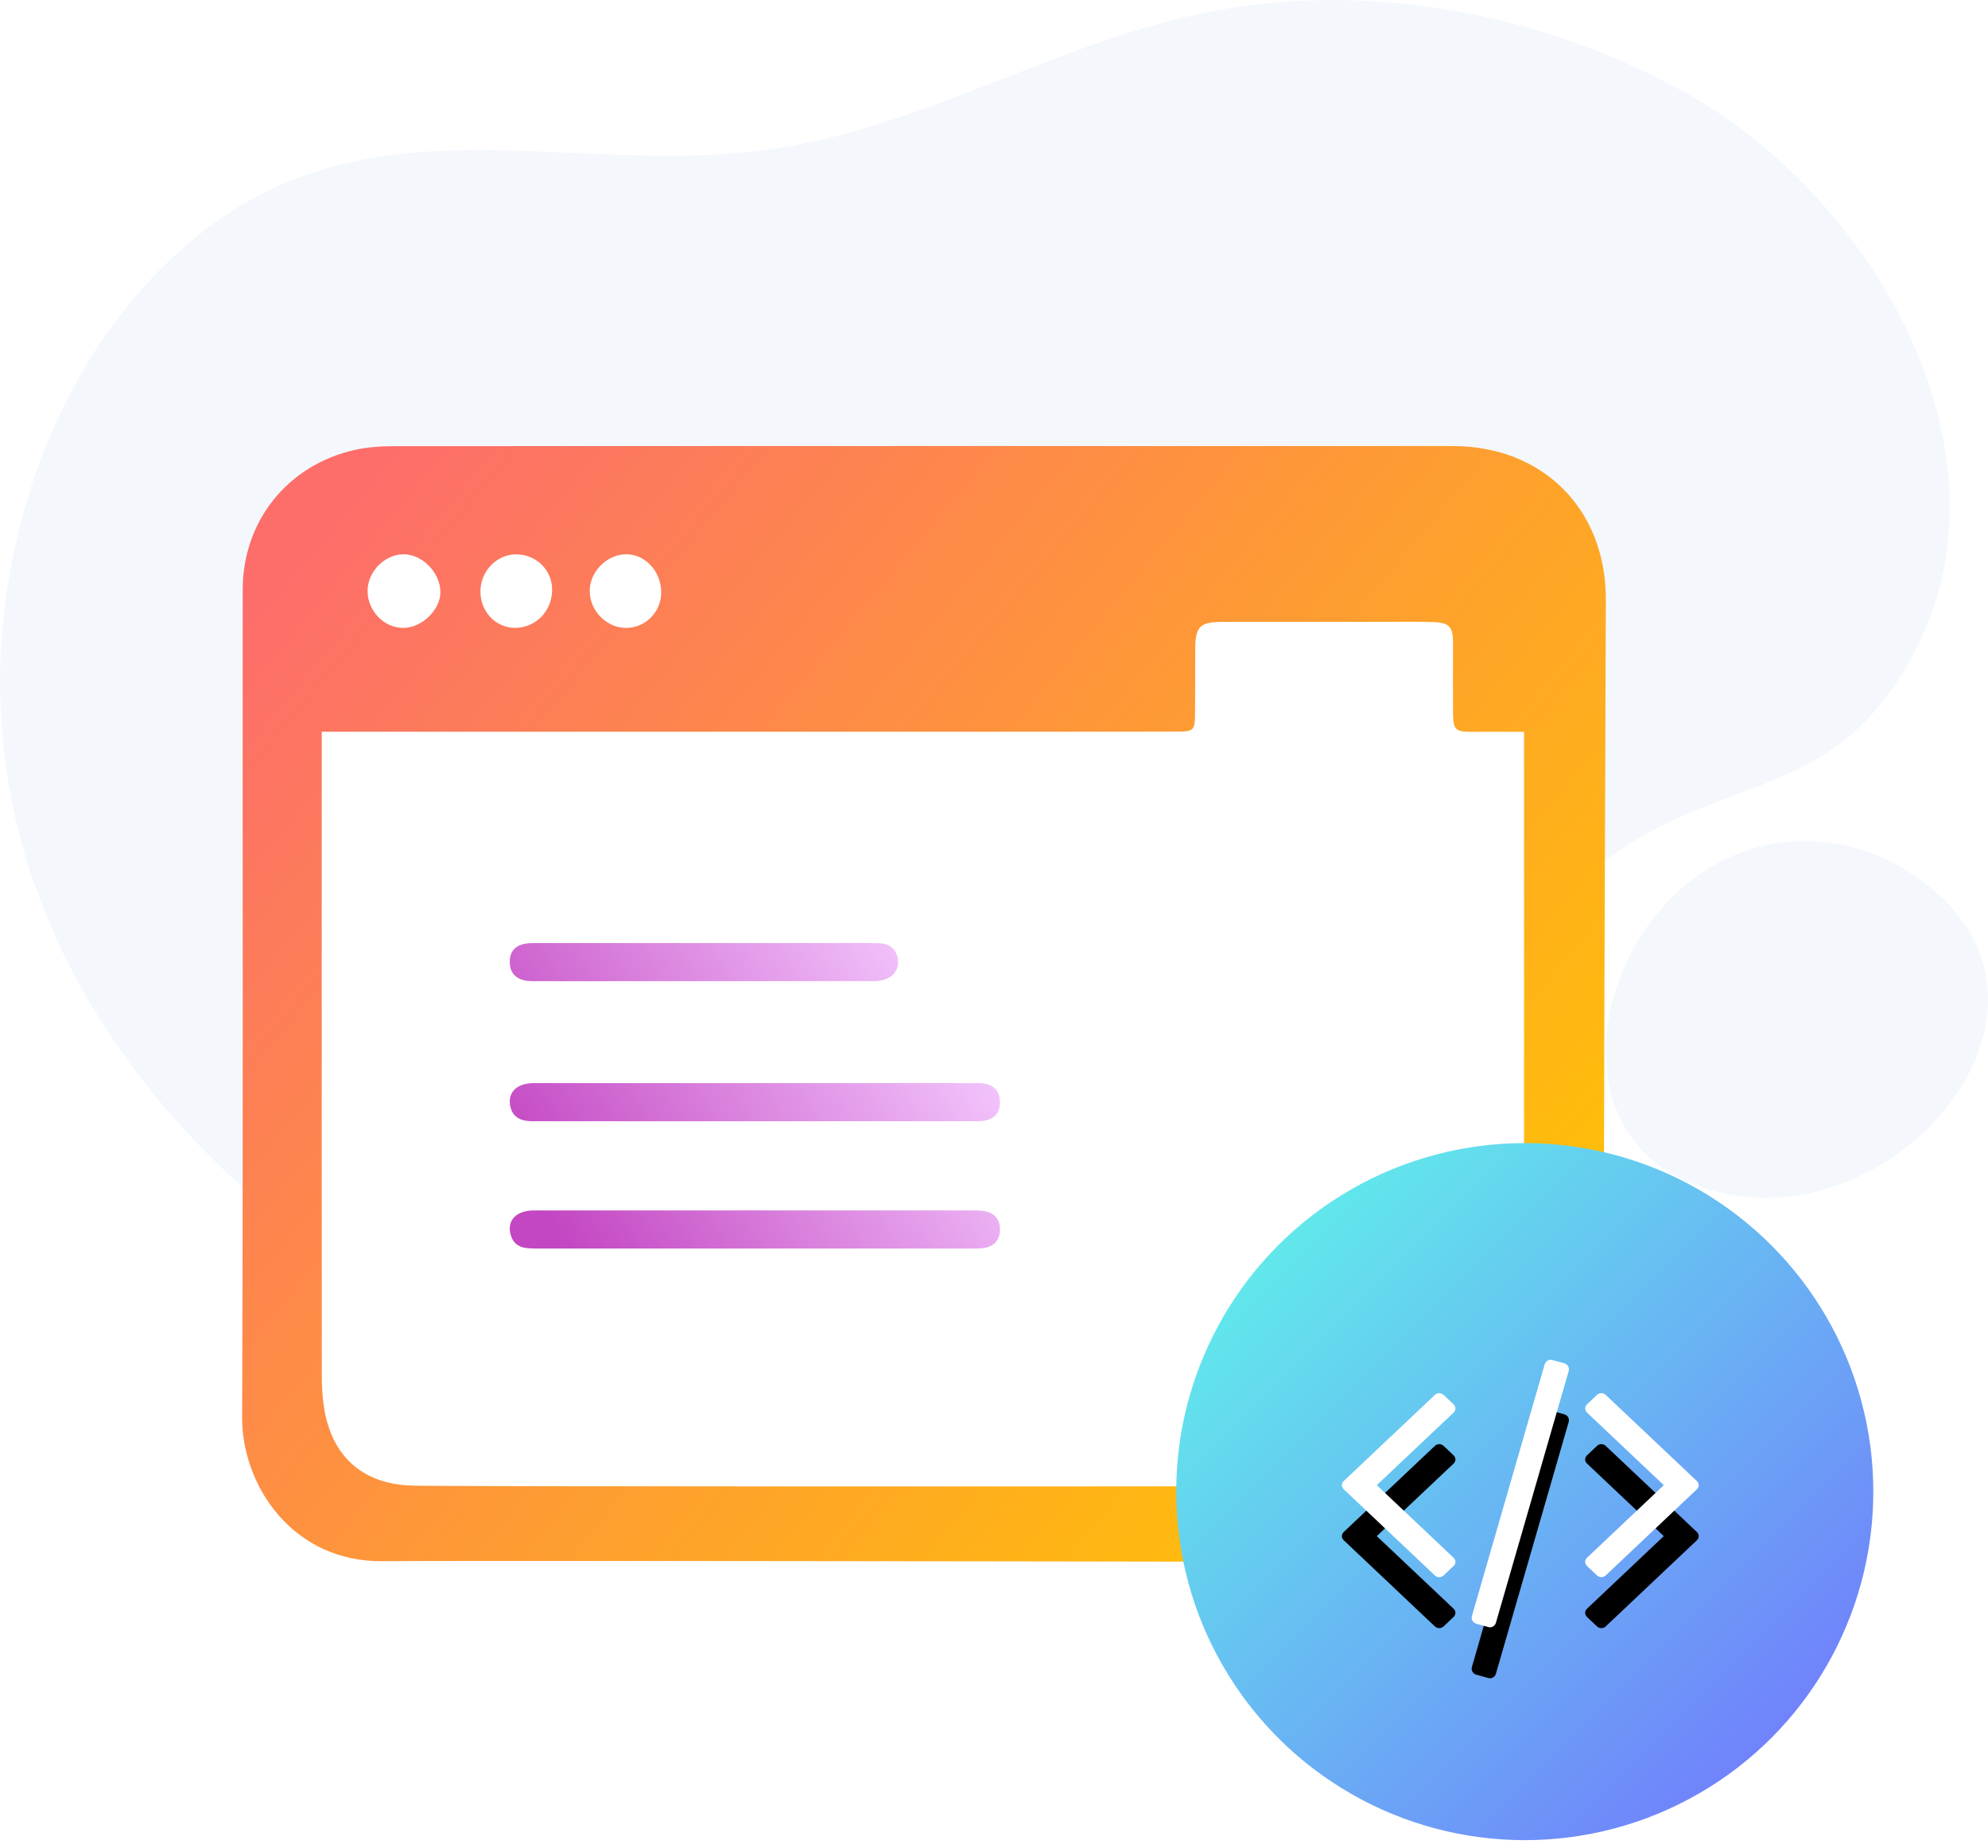 <?xml version="1.0" encoding="UTF-8"?>
<svg width="156px" height="145px" viewBox="0 0 156 145" version="1.1" xmlns="http://www.w3.org/2000/svg" xmlns:xlink="http://www.w3.org/1999/xlink">
    <!-- Generator: Sketch 54.1 (76490) - https://sketchapp.com -->
    <title>Group 21</title>
    <desc>Created with Sketch.</desc>
    <defs>
        <linearGradient x1="0%" y1="16.336%" x2="100%" y2="83.664%" id="linearGradient-1">
            <stop stop-color="#FD6E6A" offset="0%"></stop>
            <stop stop-color="#FFC600" offset="100%"></stop>
        </linearGradient>
        <linearGradient x1="0%" y1="30.57%" x2="100%" y2="69.43%" id="linearGradient-2">
            <stop stop-color="#F5CBFF" offset="0%"></stop>
            <stop stop-color="#C346C2" offset="100%"></stop>
        </linearGradient>
        <linearGradient x1="0%" y1="0%" x2="100%" y2="100%" id="linearGradient-3">
            <stop stop-color="#5EFCE8" offset="0%"></stop>
            <stop stop-color="#736EFE" offset="100%"></stop>
        </linearGradient>
        <path d="M122.758,106.984 C122.89,107.025 122.989,107.104 123.056,107.221 C123.122,107.338 123.135,107.464 123.094,107.596 L117.386,127.341 C117.346,127.474 117.267,127.573 117.149,127.639 C117.032,127.706 116.912,127.718 116.79,127.677 L115.841,127.417 C115.708,127.377 115.609,127.298 115.543,127.18 C115.476,127.063 115.464,126.938 115.504,126.806 L121.212,107.061 C121.253,106.928 121.332,106.829 121.449,106.762 C121.566,106.696 121.687,106.683 121.809,106.724 L122.758,106.984 Z M114.208,110.527 C114.208,110.652 114.157,110.763 114.055,110.86 L108.039,116.545 L114.055,122.23 C114.157,122.327 114.208,122.438 114.208,122.563 C114.208,122.688 114.157,122.799 114.055,122.896 L113.29,123.619 C113.188,123.715 113.07,123.763 112.938,123.763 C112.805,123.763 112.687,123.715 112.585,123.619 L105.452,116.877 C105.35,116.781 105.299,116.67 105.299,116.545 C105.299,116.419 105.35,116.308 105.452,116.212 L112.586,109.471 C112.688,109.374 112.805,109.326 112.938,109.326 C113.07,109.326 113.188,109.374 113.29,109.471 L114.055,110.194 C114.157,110.29 114.208,110.401 114.208,110.527 Z M133.146,116.212 C133.248,116.308 133.299,116.419 133.299,116.545 C133.299,116.67 133.248,116.781 133.146,116.878 L126.012,123.619 C125.91,123.715 125.793,123.763 125.66,123.763 C125.528,123.763 125.411,123.715 125.308,123.619 L124.543,122.896 C124.441,122.799 124.39,122.688 124.39,122.563 C124.39,122.438 124.441,122.327 124.543,122.23 L130.559,116.545 L124.543,110.859 C124.441,110.763 124.39,110.652 124.39,110.527 C124.39,110.401 124.441,110.29 124.543,110.194 L125.308,109.471 C125.411,109.374 125.528,109.326 125.66,109.326 C125.793,109.326 125.91,109.374 126.012,109.471 L133.146,116.212 Z" id="path-4"></path>
        <filter x="-33.9%" y="-26.2%" width="167.9%" height="190.5%" filterUnits="objectBoundingBox" id="filter-5">
            <feOffset dx="0" dy="4" in="SourceAlpha" result="shadowOffsetOuter1"></feOffset>
            <feGaussianBlur stdDeviation="2.5" in="shadowOffsetOuter1" result="shadowBlurOuter1"></feGaussianBlur>
            <feColorMatrix values="0 0 0 0 0.195   0 0 0 0 0.292   0 0 0 0 0.645  0 0 0 0.618 0" type="matrix" in="shadowBlurOuter1"></feColorMatrix>
        </filter>
    </defs>
    <g id="Page-1" stroke="none" stroke-width="1" fill="none" fill-rule="evenodd">
        <g id="weLabs-Design_Dokan-Service" transform="translate(-877, -3106)">
            <g id="Group-11" transform="translate(390, 2878)">
                <g id="Group-21" transform="translate(487, 228)">
                    <path d="M150.617,50.413 C149.815,52.087 148.797,53.719 147.542,55.293 C142.929,61.082 136.607,61.687 130.437,64.781 C123.763,68.127 118.586,73.9 114.032,79.67 C105.685,90.245 97.636,100.301 84.794,105.505 C67.807,112.389 47.727,111.402 31.748,102.297 C9.535,89.639 -5.264,66.619 1.762,40.499 C4.046,32.004 8.664,24.002 15.52,18.484 C29.608,7.144 45.398,14.241 61.507,11.552 C72.855,9.658 82.93,3.457 94.153,1.07 C106.979,-1.657 121.046,0.967 132.421,7.36 C146.62,15.339 158.161,34.681 150.617,50.413 Z M149.564,68.271 C164.454,77.488 150.699,95.618 136.698,93.884 C117.875,91.553 126.298,64.065 143.397,66.109 C145.588,66.371 147.709,67.123 149.564,68.271 Z" id="Combined-Shape" fill="#F4F8FD"></path>
                    <path d="M126.011,47.041 C126.033,39.98 121.085,35.004 114.002,35.003 C86.347,34.999 58.692,34.996 31.037,35.011 C29.968,35.011 28.874,35.073 27.837,35.306 C22.587,36.487 19.051,40.867 19.045,46.268 C19.024,67.918 19.087,89.567 19,111.216 C18.978,116.598 22.996,122.598 30.04,122.511 C34.139,122.46 76.335,122.514 98.117,122.555 C98.087,122.615 98.058,122.675 98.029,122.736 C98.299,122.756 98.511,122.786 98.723,122.786 C103.209,122.795 107.695,122.809 112.18,122.8 C113.439,122.797 114.716,122.852 115.953,122.666 C121.967,121.758 125.862,116.783 125.855,110.988 C125.829,89.672 125.942,68.356 126.011,47.041 L126.011,47.041 Z" id="Path" fill="url(#linearGradient-1)"></path>
                    <path d="M119.595,58.971 C119.595,75.579 119.596,92.187 119.595,108.795 C119.594,113.801 116.826,116.567 111.811,116.574 C108.511,116.579 105.212,116.565 101.913,116.59 C101.8,116.591 101.668,116.605 101.536,116.628 C84.207,116.653 35.308,116.661 32.371,116.581 C28.443,116.476 26.018,114.279 25.422,110.423 C25.293,109.586 25.253,108.727 25.253,107.879 C25.243,95.534 25.246,83.19 25.246,70.845 L25.246,57.421 L26.94,57.421 C42.732,57.422 58.524,57.423 74.316,57.422 C80.285,57.421 86.253,57.421 92.222,57.41 C93.74,57.407 93.764,57.371 93.778,55.824 C93.792,54.23 93.785,52.636 93.788,51.041 C93.792,49.125 94.122,48.801 96.072,48.8 C100.224,48.799 104.376,48.798 108.527,48.799 C109.825,48.799 111.123,48.772 112.42,48.814 C113.75,48.857 114.025,49.182 114.022,50.502 C114.018,52.318 114.009,54.135 114.02,55.952 C114.027,57.269 114.211,57.434 115.49,57.427 C116.814,57.419 118.138,57.425 119.595,57.425 L119.595,58.971 Z" id="Path" fill="#FFFFFF"></path>
                    <path d="M41.264,97.935 C40.461,97.816 40.019,97.316 40.001,96.533 C39.982,95.735 40.379,95.21 41.162,95.051 C41.449,94.993 41.751,94.986 42.046,94.986 C47.784,94.983 53.522,94.983 59.26,94.983 C65.023,94.983 70.786,94.981 76.548,94.985 C77.956,94.986 78.705,95.765 78.4,96.884 C78.234,97.491 77.833,97.856 77.17,97.937 C76.902,97.97 76.629,97.978 76.357,97.978 C64.931,97.98 53.504,97.98 42.077,97.978 C41.806,97.978 41.531,97.975 41.264,97.935 Z M41.748,87.984 C40.622,87.983 40.043,87.506 40.002,86.585 C39.958,85.598 40.548,85.002 41.629,84.998 C44.399,84.986 47.17,84.993 49.94,84.993 C58.819,84.992 67.699,84.992 76.578,84.993 C77.903,84.993 78.647,85.718 78.43,86.789 C78.266,87.595 77.724,87.983 76.696,87.984 C72.492,87.99 68.287,87.988 64.082,87.988 C62.45,87.988 60.817,87.988 59.185,87.987 C53.372,87.987 47.56,87.989 41.748,87.984 Z M49.886,76.992 C48.629,76.991 47.859,76.27 48.013,75.265 C48.132,74.483 48.636,74.041 49.522,74.017 C50.552,73.989 51.583,74.005 52.613,74.005 C56.17,74.004 59.727,74.005 63.284,74.005 C67.749,74.005 72.214,74.001 76.679,74.008 C77.879,74.01 78.469,74.515 78.467,75.493 C78.466,76.436 77.855,76.986 76.749,76.992 C74.59,77.003 72.431,76.995 70.273,76.995 C63.477,76.995 56.682,76.996 49.886,76.992 Z" id="Combined-Shape" fill="url(#linearGradient-2)" fill-rule="nonzero" transform="translate(59.234, 85.99) scale(-1, 1) translate(-59.234, -85.99) "></path>
                    <path d="M31.634,43.496 C33.119,43.478 34.534,44.905 34.558,46.446 C34.579,47.828 33.119,49.26 31.673,49.275 C30.15,49.291 28.853,47.963 28.844,46.379 C28.835,44.887 30.164,43.515 31.634,43.496 L31.634,43.496 Z" id="Path" fill="#FFFFFF"></path>
                    <path d="M40.476,43.503 C42.071,43.498 43.323,44.717 43.325,46.275 C43.327,47.941 42.042,49.268 40.423,49.271 C38.894,49.274 37.686,47.993 37.699,46.382 C37.712,44.82 38.978,43.508 40.476,43.503 L40.476,43.503 Z" id="Path" fill="#FFFFFF"></path>
                    <path d="M49.099,43.497 C50.61,43.467 51.881,44.828 51.885,46.481 C51.888,48.007 50.67,49.257 49.162,49.275 C47.613,49.294 46.265,47.928 46.276,46.351 C46.287,44.863 47.609,43.526 49.099,43.497 L49.099,43.497 Z" id="Path" fill="#FFFFFF"></path>
                    <circle id="Oval" fill="url(#linearGradient-3)" cx="119.65" cy="117.051" r="27.35"></circle>
                    <g id="Combined-Shape" fill-rule="nonzero">
                        <use fill="black" fill-opacity="1" filter="url(#filter-5)" xlink:href="#path-4"></use>
                        <use fill="#FFFFFF" xlink:href="#path-4"></use>
                    </g>
                </g>
            </g>
        </g>
    </g>
</svg>